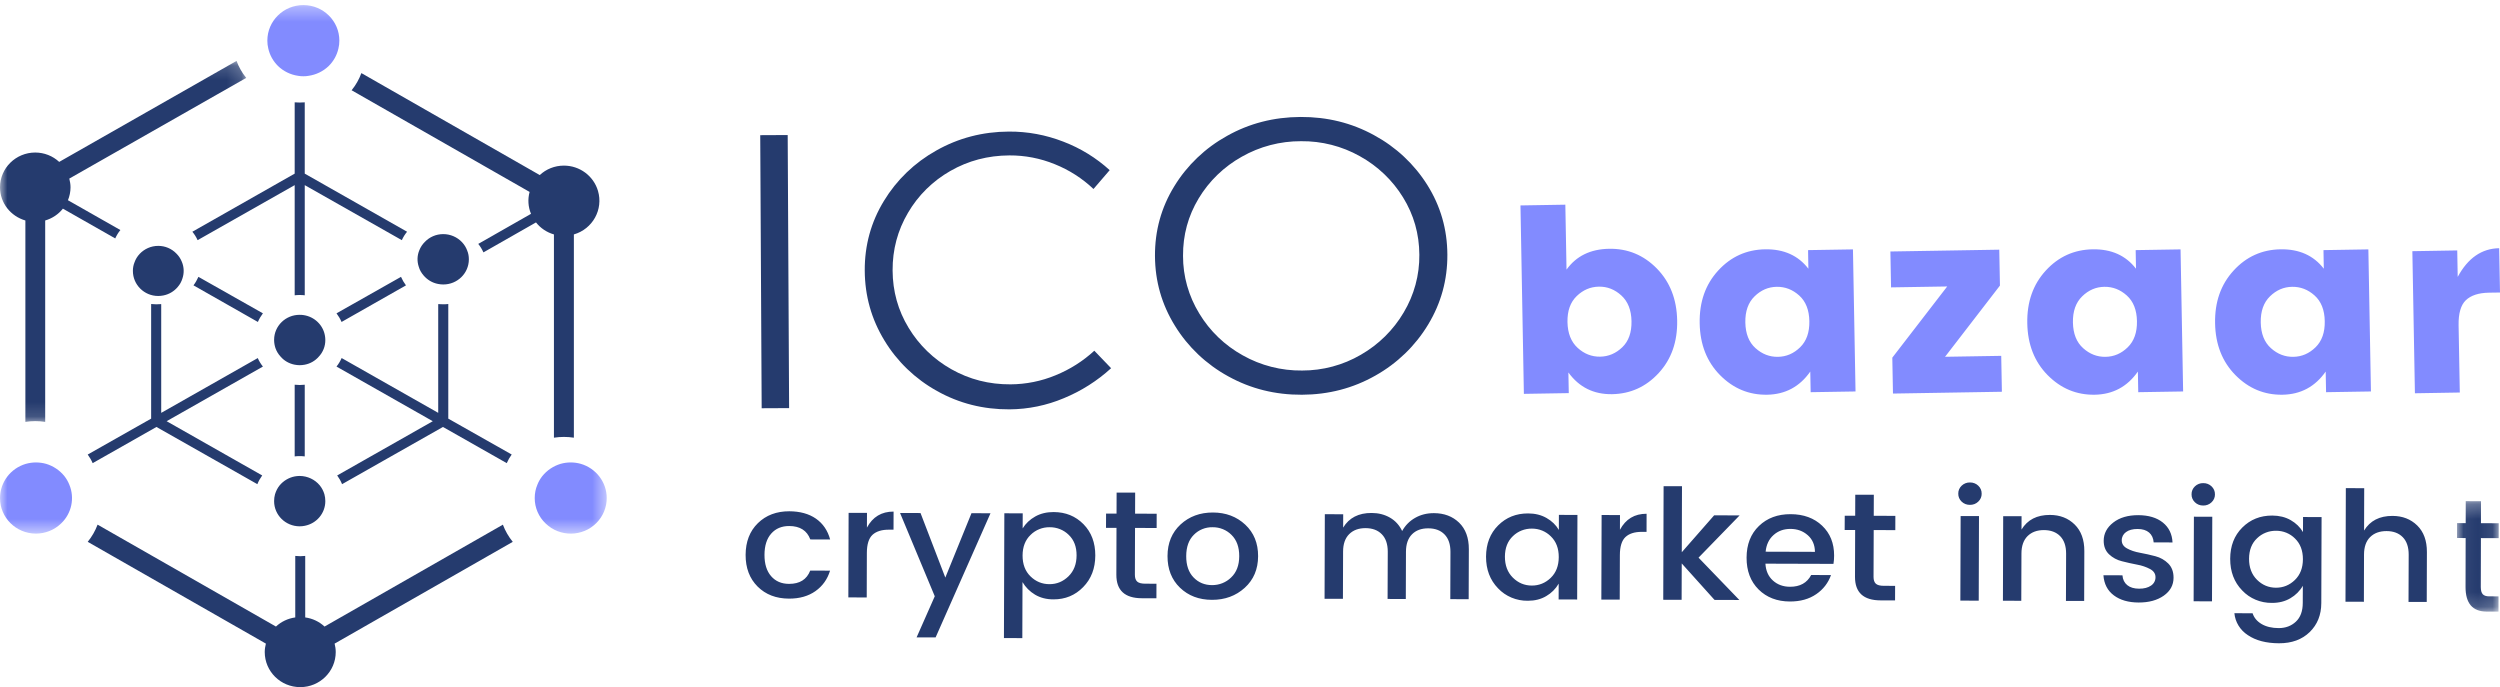 <?xml version="1.0" encoding="UTF-8"?>
<svg width="171px" height="47px" viewBox="0 0 171 47" version="1.1" xmlns="http://www.w3.org/2000/svg" xmlns:xlink="http://www.w3.org/1999/xlink">
    <!-- Generator: Sketch 49 (51002) - http://www.bohemiancoding.com/sketch -->
    <title>icobazaar</title>
    <desc>Created with Sketch.</desc>
    <defs>
        <polygon id="path-1" points="0 0.166 16.842 0.166 16.842 24.858 0 24.858"></polygon>
        <polygon id="path-3" points="8.61966433e-05 0.348 41.5 0.348 41.5 36.5 8.61966433e-05 36.5"></polygon>
        <polygon id="path-5" points="0.061 0.279 2.913 0.279 2.913 7.835 0.061 7.835"></polygon>
    </defs>
    <g id="Page-2" stroke="none" stroke-width="1" fill="none" fill-rule="evenodd">
        <g id="Streamity" transform="translate(-188, -14603)">
            <g id="Group-22" transform="translate(160, 14577)">
                <g id="Group-5">
                    <g id="icobazaar" transform="translate(28, 26)">
                        <path d="M17.632,24.491 L11.027,28.24 L11.027,20.801 C10.909,20.808 10.799,20.815 10.682,20.815 C10.565,20.815 10.448,20.808 10.338,20.795 L10.338,28.634 L6,31.09 C6.131,31.272 6.248,31.469 6.338,31.679 L10.702,29.204 L17.603,33.117 C17.686,32.906 17.804,32.704 17.935,32.521 L11.398,28.81 L17.983,25.073 C17.84,24.895 17.721,24.699 17.631,24.491 L17.632,24.491 Z M13.572,18.936 C13.481,19.14 13.371,19.337 13.234,19.518 L17.639,22.022 C17.729,21.812 17.846,21.615 17.983,21.432 L13.572,18.936 Z M29.973,19.424 C30.084,19.445 30.201,19.458 30.319,19.458 C31.284,19.46 32.068,18.692 32.07,17.743 L32.07,17.736 C32.07,17.526 32.035,17.329 31.959,17.146 C31.882,16.929 31.759,16.731 31.6,16.563 C31.268,16.213 30.804,16.013 30.318,16.013 C29.821,16.013 29.373,16.218 29.064,16.542 C28.898,16.704 28.769,16.898 28.684,17.112 C28.532,17.472 28.518,17.874 28.643,18.244 C28.705,18.468 28.822,18.665 28.974,18.842 C29.222,19.133 29.567,19.35 29.973,19.424 Z M27.429,18.936 L23.017,21.432 C23.154,21.615 23.272,21.812 23.363,22.022 L27.768,19.519 C27.632,19.338 27.519,19.143 27.429,18.937 L27.429,18.936 Z M23.017,25.073 L29.602,28.811 L23.064,32.52 C23.196,32.704 23.314,32.906 23.397,33.117 L30.298,29.204 L34.662,31.679 C34.752,31.471 34.866,31.272 35,31.089 L30.663,28.635 L30.663,20.794 C30.553,20.808 30.436,20.814 30.318,20.814 C30.202,20.814 30.091,20.808 29.974,20.8 L29.974,28.239 L23.368,24.49 C23.278,24.698 23.16,24.894 23.017,25.073 Z M22.162,22.707 C21.924,22.004 21.253,21.531 20.5,21.534 C19.538,21.528 18.755,22.291 18.749,23.237 L18.749,23.257 C18.749,23.446 18.784,23.636 18.839,23.806 C18.915,24.022 19.031,24.218 19.19,24.389 C19.432,24.673 19.769,24.87 20.156,24.945 C20.266,24.964 20.383,24.979 20.5,24.979 C20.618,24.979 20.735,24.964 20.845,24.945 C21.222,24.875 21.563,24.678 21.81,24.389 C22.099,24.081 22.256,23.675 22.252,23.257 C22.252,23.06 22.217,22.876 22.162,22.707 Z M19.128,33.199 C18.983,33.375 18.88,33.585 18.811,33.808 C18.769,33.961 18.748,34.119 18.749,34.278 C18.748,35.226 19.528,35.998 20.493,36 C20.611,36 20.729,35.989 20.844,35.965 C21.664,35.806 22.252,35.098 22.252,34.278 C22.252,34.115 22.231,33.958 22.19,33.808 C22.125,33.587 22.017,33.38 21.872,33.2 C21.535,32.794 21.032,32.559 20.5,32.555 C20.382,32.555 20.266,32.567 20.155,32.588 C19.742,32.67 19.384,32.893 19.128,33.199 Z M20.844,31.218 L20.844,26.315 C20.615,26.341 20.384,26.341 20.156,26.315 L20.156,31.218 C20.269,31.204 20.385,31.197 20.5,31.198 C20.618,31.198 20.734,31.204 20.845,31.218 L20.844,31.218 Z M20.844,7 C20.735,7.007 20.617,7.014 20.5,7.014 C20.383,7.014 20.266,7.007 20.156,7 L20.156,11.876 L13.157,15.851 C13.303,16.028 13.427,16.224 13.516,16.427 L20.156,12.663 L20.156,20.198 C20.266,20.184 20.383,20.178 20.5,20.178 C20.618,20.178 20.734,20.184 20.845,20.198 L20.845,12.663 L27.485,16.427 C27.578,16.22 27.698,16.026 27.844,15.851 L20.844,11.876 L20.844,7 Z" id="Fill-1" fill="#253B6E"></path>
                        <path d="M10.823,20.245 C10.94,20.245 11.055,20.231 11.165,20.211 C11.553,20.137 11.902,19.932 12.154,19.631 C12.306,19.459 12.417,19.256 12.481,19.037 C12.604,18.668 12.589,18.269 12.44,17.911 C12.356,17.698 12.228,17.505 12.065,17.344 C11.742,17.007 11.292,16.816 10.823,16.818 C10.326,16.818 9.875,17.027 9.555,17.364 C9.397,17.533 9.275,17.729 9.2,17.945 C9.125,18.131 9.088,18.33 9.09,18.531 C9.089,19.475 9.861,20.243 10.816,20.245 L10.823,20.245 Z M35.073,37.062 C34.785,36.708 34.558,36.313 34.397,35.887 L22.201,42.855 L22.198,42.856 C21.834,42.517 21.372,42.299 20.877,42.232 L20.877,38.025 C20.651,38.051 20.422,38.051 20.196,38.025 L20.196,42.232 C19.701,42.3 19.239,42.517 18.875,42.856 L18.873,42.855 L6.675,35.886 C6.515,36.312 6.287,36.707 6,37.061 L18.183,44.021 L18.187,44.023 C18.141,44.21 18.108,44.4 18.108,44.599 C18.108,45.925 19.195,47 20.537,47 C21.878,47 22.964,45.925 22.964,44.599 C22.964,44.4 22.933,44.209 22.887,44.023 L22.891,44.021 L35.074,37.061 L35.073,37.062 Z M38.571,11.328 C37.937,11.328 37.351,11.57 36.92,11.975 L24.718,5 C24.563,5.425 24.337,5.821 24.05,6.174 L36.225,13.128 C36.089,13.624 36.123,14.15 36.321,14.626 L32.712,16.683 C32.856,16.858 32.972,17.054 33.067,17.263 L36.662,15.213 C36.968,15.604 37.399,15.894 37.889,16.035 L37.889,29.938 C38.107,29.904 38.34,29.885 38.572,29.885 C38.804,29.885 39.036,29.904 39.253,29.938 L39.253,16.035 C40.541,15.662 41.279,14.327 40.901,13.054 C40.598,12.031 39.65,11.328 38.572,11.328 L38.571,11.328 Z" id="Fill-3" fill="#253B6E"></path>
                        <g id="Group-7" transform="translate(0, 4)">
                            <mask id="mask-2" fill="white">
                                <use xlink:href="#path-1"></use>
                            </mask>
                            <g id="Clip-6"></g>
                            <path d="M1.736,11.081 L1.736,24.858 C1.951,24.824 2.182,24.805 2.413,24.805 C2.644,24.805 2.874,24.824 3.091,24.858 L3.091,11.081 C3.571,10.942 3.993,10.659 4.302,10.272 L4.311,10.277 L7.882,12.308 C7.976,12.101 8.091,11.907 8.234,11.735 L4.648,9.696 L4.647,9.696 C4.759,9.422 4.824,9.123 4.824,8.81 C4.824,8.604 4.788,8.407 4.739,8.216 L4.743,8.214 L16.842,1.328 C16.558,0.979 16.334,0.586 16.179,0.166 L4.053,7.072 L4.049,7.074 C3.606,6.663 3.02,6.434 2.412,6.433 C1.081,6.433 0.001,7.498 -0,8.81 C-0,9.89 0.734,10.791 1.736,11.081" id="Fill-5" fill="#253B6E" mask="url(#mask-2)"></path>
                        </g>
                        <g id="Group-10">
                            <mask id="mask-4" fill="white">
                                <use xlink:href="#path-3"></use>
                            </mask>
                            <g id="Clip-9"></g>
                            <path d="M4.406,32.568 C4.084,32.169 3.648,31.875 3.155,31.727 C2.929,31.664 2.696,31.632 2.463,31.631 C2.221,31.631 1.992,31.666 1.77,31.727 C0.723,32.034 0.003,32.985 9.13043478e-05,34.065 C-0.003,35.407 1.097,36.497 2.454,36.499 C3.098,36.5 3.717,36.252 4.177,35.807 C4.899,35.121 5.123,34.07 4.743,33.155 C4.659,32.944 4.546,32.746 4.406,32.568 M39.728,31.727 C39.276,31.599 38.797,31.599 38.345,31.727 C37.851,31.875 37.415,32.168 37.093,32.567 C36.955,32.744 36.838,32.943 36.756,33.156 C36.637,33.436 36.575,33.743 36.575,34.065 C36.573,34.723 36.843,35.353 37.323,35.808 C38.294,36.747 39.851,36.728 40.799,35.769 C41.25,35.313 41.501,34.701 41.5,34.065 C41.5,32.964 40.752,32.027 39.728,31.727 M19.013,4.512 C19.379,4.867 19.864,5.113 20.404,5.188 C20.514,5.209 20.632,5.216 20.75,5.216 C20.868,5.216 20.985,5.209 21.096,5.188 C21.62,5.115 22.108,4.878 22.486,4.512 C22.811,4.19 23.046,3.78 23.149,3.315 C23.191,3.144 23.212,2.967 23.212,2.782 C23.214,1.439 22.114,0.35 20.755,0.348 L20.75,0.348 C19.391,0.346 18.288,1.433 18.287,2.775 L18.287,2.782 C18.287,2.967 18.308,3.144 18.35,3.314 C18.453,3.78 18.688,4.189 19.014,4.512" id="Fill-8" fill="#828BFF" mask="url(#mask-4)"></path>
                        </g>
                        <path d="M72.145,11.23 C71.162,10.828 70.105,10.624 69.04,10.63 C67.571,10.637 66.227,10.992 65.004,11.693 C63.799,12.38 62.8,13.366 62.108,14.553 C61.397,15.759 61.047,17.075 61.054,18.5 C61.061,19.926 61.426,21.232 62.149,22.422 C62.858,23.6 63.867,24.575 65.075,25.256 C66.304,25.951 67.653,26.298 69.122,26.289 C70.177,26.283 71.221,26.074 72.193,25.672 C73.176,25.274 74.076,24.703 74.851,23.989 L76,25.185 C75.055,26.049 73.963,26.743 72.773,27.234 C71.596,27.731 70.33,27.992 69.049,28 C67.253,28.009 65.6,27.59 64.09,26.743 C62.604,25.919 61.364,24.727 60.493,23.286 C59.606,21.83 59.158,20.237 59.149,18.509 C59.139,16.781 59.576,15.193 60.458,13.746 C61.328,12.309 62.564,11.12 64.044,10.295 C65.555,9.441 67.209,9.009 69.004,9 C70.292,8.993 71.535,9.224 72.736,9.69 C73.907,10.138 74.981,10.799 75.903,11.638 L74.794,12.927 C74.029,12.201 73.13,11.625 72.145,11.23 L72.145,11.23 Z M52,9.246 L52.098,27.924 L53.975,27.915 L53.878,9.237 L52,9.246 Z" id="Fill-11" fill="#253B6E"></path>
                        <path d="M93.984,9.245 C95.484,10.056 96.741,11.233 97.634,12.661 C98.535,14.1 98.991,15.683 99,17.411 C99.01,19.139 98.571,20.736 97.684,22.201 C96.811,23.652 95.565,24.855 94.071,25.693 C92.55,26.555 90.877,26.992 89.051,27 C87.224,27.009 85.546,26.59 84.015,25.743 C82.512,24.921 81.254,23.729 80.368,22.287 C79.465,20.831 79.009,19.238 79,17.51 C78.991,15.782 79.429,14.194 80.318,12.746 C81.194,11.309 82.439,10.12 83.93,9.295 C85.451,8.44 87.125,8.01 88.952,8 C90.779,7.991 92.454,8.406 93.985,9.245 M84.937,10.72 C83.718,11.402 82.703,12.384 81.992,13.566 C81.268,14.765 80.911,16.076 80.919,17.501 C80.915,18.892 81.302,20.257 82.034,21.45 C82.752,22.641 83.777,23.626 85.008,24.308 C86.241,25.003 87.644,25.361 89.068,25.344 C90.48,25.346 91.866,24.974 93.078,24.268 C94.295,23.57 95.304,22.575 96.008,21.381 C96.728,20.18 97.099,18.811 97.083,17.42 C97.075,15.995 96.703,14.688 95.966,13.497 C95.246,12.324 94.226,11.353 93.007,10.68 C91.785,9.995 90.397,9.642 88.988,9.658 C87.566,9.653 86.167,10.02 84.937,10.72" id="Fill-13" fill="#253B6E"></path>
                        <path d="M168.075,17.129 L168.107,18.941 C168.802,17.652 169.748,16.997 170.944,16.977 L171,20.008 L170.246,20.019 C169.539,20.031 169.012,20.203 168.664,20.534 C168.32,20.865 168.153,21.437 168.168,22.249 L168.25,26.848 L165.18,26.9 L165.005,17.181 L168.075,17.129 L168.075,17.129 Z M152.905,25.659 C152.003,24.745 151.537,23.562 151.512,22.11 C151.485,20.659 151.905,19.459 152.775,18.51 C153.642,17.56 154.714,17.074 155.988,17.053 C157.264,17.032 158.251,17.474 158.948,18.38 L158.926,17.108 L161.996,17.058 L162.172,26.776 L159.103,26.826 L159.077,25.415 C158.353,26.451 157.369,26.978 156.125,26.999 C154.881,27.019 153.807,26.572 152.905,25.659 Z M158.383,23.755 C158.817,23.33 159.028,22.734 159.013,21.967 C159,21.201 158.768,20.616 158.318,20.211 C157.867,19.806 157.355,19.609 156.78,19.618 C156.205,19.627 155.701,19.845 155.265,20.271 C154.831,20.696 154.62,21.292 154.635,22.059 C154.649,22.825 154.881,23.41 155.331,23.814 C155.781,24.219 156.294,24.418 156.868,24.407 C157.442,24.398 157.947,24.18 158.382,23.755 L158.383,23.755 Z M140.058,25.659 C139.157,24.745 138.692,23.562 138.666,22.11 C138.639,20.659 139.059,19.459 139.928,18.51 C140.797,17.56 141.869,17.074 143.142,17.053 C144.418,17.032 145.404,17.474 146.102,18.38 L146.08,17.108 L149.15,17.058 L149.326,26.776 L146.256,26.826 L146.231,25.415 C145.507,26.451 144.523,26.978 143.279,26.999 C142.034,27.019 140.961,26.572 140.059,25.659 L140.058,25.659 Z M145.536,23.755 C145.972,23.33 146.182,22.734 146.168,21.967 C146.154,21.201 145.922,20.616 145.472,20.211 C145.021,19.806 144.509,19.609 143.935,19.618 C143.36,19.627 142.855,19.845 142.42,20.271 C141.984,20.696 141.774,21.292 141.788,22.059 C141.803,22.825 142.034,23.41 142.486,23.814 C142.935,24.219 143.448,24.418 144.02,24.407 C144.596,24.398 145.101,24.18 145.536,23.755 Z M136.75,17.078 L136.796,19.533 L133.042,24.404 L136.884,24.34 L136.929,26.796 L129.479,26.92 L129.434,24.464 L133.189,19.594 L129.348,19.657 L129.303,17.202 L136.75,17.078 Z M117.651,25.659 C116.749,24.745 116.283,23.562 116.258,22.11 C116.231,20.659 116.65,19.459 117.52,18.51 C118.388,17.56 119.461,17.074 120.734,17.053 C122.01,17.032 122.997,17.474 123.693,18.38 L123.672,17.108 L126.742,17.058 L126.918,26.776 L123.849,26.826 L123.823,25.415 C123.099,26.451 122.115,26.978 120.872,26.999 C119.627,27.019 118.553,26.572 117.651,25.659 Z M123.128,23.755 C123.564,23.33 123.774,22.734 123.76,21.967 C123.746,21.201 123.514,20.616 123.064,20.211 C122.613,19.806 122.1,19.609 121.527,19.618 C120.951,19.627 120.447,19.845 120.012,20.271 C119.577,20.696 119.367,21.292 119.381,22.059 C119.395,22.825 119.627,23.41 120.077,23.814 C120.527,24.219 121.04,24.418 121.614,24.407 C122.188,24.398 122.693,24.18 123.128,23.755 Z M107.15,18.442 C107.816,17.513 108.786,17.039 110.06,17.017 C111.335,16.995 112.422,17.445 113.326,18.364 C114.227,19.285 114.693,20.47 114.718,21.921 C114.745,23.373 114.324,24.569 113.456,25.514 C112.587,26.458 111.524,26.939 110.267,26.962 C109.011,26.982 108.014,26.488 107.278,25.477 L107.304,26.889 L104.233,26.94 L104,14.052 L107.069,14 L107.15,18.442 Z M110.964,23.753 C111.399,23.334 111.609,22.74 111.595,21.973 C111.582,21.207 111.348,20.619 110.899,20.209 C110.449,19.798 109.936,19.597 109.362,19.607 C108.787,19.616 108.282,19.831 107.848,20.251 C107.412,20.67 107.202,21.263 107.215,22.029 C107.23,22.795 107.462,23.384 107.912,23.795 C108.362,24.205 108.874,24.405 109.449,24.396 C110.024,24.387 110.529,24.171 110.964,23.752 L110.964,23.753 Z" id="Fill-15" fill="#828BFF"></path>
                        <path d="M161.712,33.392 L161.703,36.29 C162.111,35.62 162.758,35.285 163.648,35.288 C164.332,35.29 164.894,35.508 165.339,35.944 C165.782,36.379 166.003,36.984 166,37.761 L165.989,41.174 L164.743,41.171 L164.754,37.935 C164.754,37.42 164.62,37.019 164.35,36.744 C164.079,36.466 163.707,36.326 163.236,36.326 C162.766,36.326 162.393,36.462 162.115,36.738 C161.84,37.013 161.7,37.41 161.699,37.928 L161.69,41.161 L160.431,41.158 L160.455,33.389 L161.712,33.392 Z M153.366,40.386 C152.816,39.822 152.543,39.099 152.545,38.221 C152.548,37.343 152.824,36.629 153.375,36.082 C153.923,35.535 154.606,35.262 155.422,35.264 C155.9,35.266 156.32,35.369 156.684,35.577 C157.046,35.785 157.327,36.057 157.524,36.394 L157.528,35.364 L158.796,35.369 L158.777,41.248 C158.775,42.06 158.51,42.722 157.983,43.234 C157.456,43.747 156.756,44.003 155.881,44 C155.005,43.997 154.296,43.811 153.754,43.444 C153.226,43.102 152.888,42.551 152.832,41.943 L154.078,41.948 C154.173,42.248 154.375,42.493 154.687,42.68 C154.999,42.865 155.391,42.96 155.861,42.962 C156.332,42.962 156.723,42.816 157.036,42.524 C157.35,42.231 157.508,41.804 157.509,41.244 L157.514,40.067 C157.313,40.418 157.019,40.713 156.661,40.92 C156.301,41.134 155.882,41.24 155.403,41.238 C154.628,41.249 153.884,40.939 153.366,40.386 Z M156.968,39.673 C157.333,39.32 157.517,38.846 157.519,38.252 C157.519,37.656 157.34,37.184 156.977,36.833 C156.641,36.493 156.172,36.3 155.683,36.304 C155.197,36.298 154.728,36.482 154.386,36.815 C154.021,37.156 153.838,37.626 153.835,38.221 C153.834,38.816 154.015,39.292 154.377,39.655 C154.741,40.017 155.171,40.196 155.671,40.2 C156.171,40.201 156.604,40.025 156.968,39.673 Z M151.503,33.814 C151.507,34.02 151.422,34.217 151.268,34.359 C151.117,34.504 150.911,34.584 150.699,34.578 C150.486,34.582 150.281,34.502 150.132,34.356 C149.98,34.212 149.897,34.015 149.902,33.81 C149.898,33.605 149.982,33.408 150.135,33.264 C150.286,33.119 150.491,33.04 150.704,33.046 C150.917,33.042 151.122,33.122 151.271,33.267 C151.424,33.411 151.508,33.609 151.502,33.814 L151.503,33.814 Z M150.044,41.128 L150.063,35.342 L151.32,35.346 L151.301,41.131 L150.044,41.128 Z M143.893,36.984 C143.894,36.494 144.112,36.081 144.547,35.742 C144.982,35.404 145.553,35.236 146.258,35.237 C146.964,35.241 147.524,35.408 147.938,35.741 C148.353,36.075 148.573,36.529 148.601,37.103 L147.311,37.1 C147.29,36.813 147.185,36.587 146.999,36.426 C146.811,36.265 146.55,36.183 146.212,36.182 C145.874,36.181 145.608,36.253 145.417,36.396 C145.231,36.528 145.122,36.739 145.128,36.962 C145.128,37.196 145.248,37.381 145.491,37.513 C145.732,37.648 146.028,37.747 146.377,37.81 C146.727,37.875 147.074,37.952 147.424,38.044 C147.773,38.136 148.067,38.304 148.31,38.545 C148.552,38.788 148.672,39.112 148.671,39.518 C148.669,40.022 148.446,40.431 148,40.745 C147.554,41.058 146.983,41.214 146.284,41.212 C145.584,41.21 145.019,41.047 144.588,40.724 C144.154,40.4 143.917,39.941 143.874,39.347 L145.175,39.351 C145.197,39.638 145.306,39.862 145.504,40.024 C145.702,40.185 145.972,40.265 146.314,40.266 C146.655,40.268 146.927,40.196 147.131,40.054 C147.326,39.925 147.441,39.71 147.436,39.482 C147.437,39.244 147.315,39.06 147.074,38.926 C146.798,38.78 146.498,38.677 146.187,38.623 C145.835,38.556 145.486,38.478 145.14,38.389 C144.805,38.308 144.499,38.143 144.254,37.91 C144.012,37.677 143.891,37.368 143.893,36.984 Z M138.275,35.308 L138.272,36.222 C138.678,35.552 139.326,35.218 140.217,35.221 C140.9,35.222 141.463,35.441 141.907,35.877 C142.35,36.312 142.571,36.918 142.568,37.695 L142.557,41.106 L141.311,41.102 L141.322,37.87 C141.323,37.351 141.188,36.954 140.918,36.676 C140.647,36.399 140.275,36.259 139.805,36.258 C139.334,36.257 138.962,36.395 138.684,36.67 C138.409,36.946 138.268,37.342 138.267,37.859 L138.256,41.094 L137,41.09 L137.018,35.306 L138.275,35.308 Z M135.546,33.768 C135.551,33.973 135.465,34.172 135.311,34.313 C135.161,34.459 134.956,34.537 134.742,34.532 C134.53,34.537 134.325,34.456 134.175,34.311 C134.023,34.167 133.94,33.969 133.946,33.764 C133.941,33.558 134.026,33.362 134.179,33.219 C134.329,33.075 134.535,32.995 134.748,33 C134.96,32.997 135.165,33.076 135.315,33.222 C135.468,33.365 135.551,33.563 135.545,33.768 L135.546,33.768 Z M134.088,41.081 L134.107,35.297 L135.363,35.301 L135.345,41.086 L134.088,41.081 Z M129.639,36.261 L128.161,36.256 L128.15,39.459 C128.15,39.675 128.203,39.829 128.309,39.927 C128.415,40.021 128.596,40.07 128.855,40.07 L129.626,40.072 L129.622,41.068 L128.631,41.066 C127.461,41.063 126.879,40.526 126.882,39.455 L126.892,36.253 L126.175,36.251 L126.18,35.274 L126.895,35.277 L126.9,33.838 L128.169,33.842 L128.164,35.28 L129.642,35.285 L129.639,36.261 Z M122.433,41.143 C121.551,41.14 120.836,40.865 120.286,40.318 C119.736,39.77 119.462,39.045 119.466,38.143 C119.468,37.239 119.75,36.517 120.311,35.977 C120.87,35.436 121.594,35.166 122.48,35.169 C123.365,35.172 124.084,35.435 124.633,35.957 C125.183,36.48 125.456,37.162 125.453,38.002 C125.453,38.205 125.438,38.394 125.409,38.569 L120.755,38.555 C120.782,39.038 120.952,39.423 121.265,39.706 C121.576,39.99 121.968,40.133 122.436,40.135 C123.12,40.137 123.603,39.868 123.884,39.331 L125.24,39.334 C125.058,39.862 124.705,40.319 124.233,40.639 C123.745,40.976 123.146,41.144 122.433,41.143 Z M123.649,36.606 C123.327,36.321 122.934,36.179 122.471,36.177 C122.008,36.176 121.62,36.316 121.307,36.599 C120.993,36.881 120.815,37.261 120.769,37.736 L124.143,37.746 C124.136,37.27 123.972,36.89 123.65,36.606 L123.649,36.606 Z M115.023,41.027 L113.766,41.024 L113.79,33.255 L115.048,33.258 L115.034,37.773 L117.247,35.249 L118.99,35.253 L116.18,38.144 L118.971,41.039 L117.273,41.033 L115.031,38.539 L115.023,41.027 Z M110.807,35.23 L110.804,36.238 C111.197,35.503 111.804,35.139 112.627,35.141 L112.624,36.38 L112.304,36.379 C111.812,36.378 111.438,36.495 111.183,36.732 C110.929,36.969 110.801,37.382 110.799,37.97 L110.789,41.015 L109.532,41.011 L109.55,35.227 L110.808,35.23 L110.807,35.23 Z M102.466,40.24 C101.917,39.675 101.643,38.953 101.645,38.075 C101.65,37.197 101.925,36.483 102.475,35.936 C103.023,35.389 103.707,35.116 104.523,35.118 C105,35.118 105.421,35.223 105.784,35.431 C106.147,35.638 106.428,35.91 106.625,36.248 L106.628,35.218 L107.897,35.222 L107.878,41.006 L106.61,41.003 L106.614,39.921 C106.412,40.272 106.119,40.567 105.761,40.774 C105.401,40.988 104.982,41.093 104.504,41.092 C103.729,41.103 102.985,40.793 102.466,40.24 Z M106.069,39.527 C106.435,39.173 106.617,38.7 106.619,38.106 C106.621,37.51 106.44,37.037 106.078,36.687 C105.741,36.347 105.273,36.154 104.784,36.157 C104.298,36.151 103.829,36.335 103.486,36.668 C103.122,37.011 102.939,37.479 102.936,38.074 C102.935,38.669 103.115,39.146 103.477,39.508 C103.841,39.87 104.272,40.05 104.772,40.053 C105.272,40.054 105.704,39.878 106.069,39.527 Z M91.875,35.176 L91.871,36.089 C92.278,35.417 92.926,35.084 93.816,35.087 C94.287,35.087 94.704,35.194 95.072,35.405 C95.439,35.616 95.717,35.921 95.907,36.321 C96.122,35.936 96.418,35.635 96.798,35.42 C97.176,35.205 97.605,35.097 98.083,35.099 C98.781,35.101 99.354,35.318 99.801,35.748 C100.248,36.18 100.472,36.79 100.469,37.571 L100.457,40.985 L99.2,40.982 L99.211,37.747 C99.211,37.231 99.077,36.832 98.806,36.555 C98.536,36.278 98.164,36.138 97.694,36.138 C97.223,36.136 96.852,36.273 96.579,36.548 C96.306,36.824 96.169,37.221 96.168,37.739 L96.157,40.972 L94.911,40.969 L94.923,37.735 C94.923,37.217 94.788,36.82 94.516,36.543 C94.247,36.265 93.875,36.126 93.405,36.124 C92.934,36.124 92.561,36.259 92.283,36.536 C92.008,36.811 91.868,37.208 91.867,37.726 L91.856,40.959 L90.6,40.956 L90.618,35.172 L91.875,35.175 L91.875,35.176 Z M82.898,41.029 C82.012,41.027 81.282,40.75 80.71,40.199 C80.139,39.647 79.855,38.926 79.858,38.033 C79.86,37.141 80.159,36.421 80.751,35.872 C81.345,35.326 82.084,35.053 82.966,35.055 C83.847,35.059 84.584,35.334 85.175,35.886 C85.763,36.436 86.058,37.157 86.054,38.046 C86.051,38.935 85.746,39.655 85.139,40.207 C84.53,40.758 83.783,41.032 82.897,41.029 L82.898,41.029 Z M84.208,39.5 C84.577,39.151 84.762,38.665 84.763,38.042 C84.766,37.419 84.589,36.934 84.234,36.586 C83.898,36.247 83.428,36.056 82.94,36.062 C82.456,36.052 81.99,36.241 81.659,36.58 C81.313,36.925 81.139,37.411 81.137,38.038 C81.135,38.663 81.303,39.151 81.64,39.498 C81.976,39.846 82.396,40.02 82.899,40.022 C83.392,40.027 83.865,39.839 84.208,39.5 Z M79.114,36.116 L77.636,36.11 L77.626,39.312 C77.626,39.53 77.679,39.685 77.784,39.781 C77.891,39.876 78.072,39.924 78.331,39.924 L79.102,39.927 L79.099,40.923 L78.107,40.92 C76.937,40.918 76.355,40.381 76.359,39.31 L76.368,36.108 L75.651,36.104 L75.655,35.128 L76.371,35.13 L76.376,33.693 L77.645,33.696 L77.64,35.135 L79.117,35.139 L79.114,36.114 L79.114,36.116 Z M72.071,35.025 C72.888,35.027 73.566,35.303 74.109,35.853 C74.651,36.404 74.92,37.12 74.918,37.997 C74.915,38.877 74.64,39.597 74.088,40.158 C73.54,40.72 72.861,41.001 72.053,40.997 C71.575,40.997 71.156,40.888 70.797,40.675 C70.44,40.462 70.145,40.166 69.939,39.815 L69.927,43.647 L68.669,43.644 L68.697,35.109 L69.954,35.112 L69.95,36.142 C70.157,35.806 70.442,35.536 70.807,35.33 C71.171,35.124 71.593,35.024 72.072,35.024 L72.071,35.025 Z M73.083,39.421 C73.452,39.06 73.636,38.585 73.638,37.99 C73.641,37.395 73.46,36.925 73.097,36.581 C72.756,36.245 72.287,36.058 71.797,36.062 C71.306,36.055 70.835,36.245 70.494,36.584 C70.129,36.933 69.946,37.404 69.944,38 C69.943,38.595 70.124,39.07 70.486,39.424 C70.849,39.778 71.279,39.956 71.78,39.957 C72.281,39.959 72.714,39.78 73.083,39.421 Z M63.938,40.785 L61.564,35.088 L62.964,35.092 L64.66,39.507 L66.449,35.103 L67.75,35.107 L63.995,43.6 L62.695,43.597 L63.938,40.785 Z M59.302,35.082 L59.298,36.089 C59.691,35.355 60.298,34.991 61.121,34.992 L61.117,36.231 L60.799,36.23 C60.306,36.229 59.933,36.347 59.677,36.583 C59.423,36.822 59.295,37.234 59.293,37.821 L59.284,40.866 L58.027,40.863 L58.045,35.078 L59.303,35.082 L59.302,35.082 Z M51.82,40.12 C51.271,39.572 50.997,38.85 51,37.951 C51.004,37.05 51.283,36.328 51.84,35.784 C52.396,35.241 53.112,34.97 53.987,34.971 C54.723,34.975 55.33,35.143 55.81,35.475 C56.29,35.81 56.615,36.285 56.782,36.901 L55.425,36.897 C55.199,36.288 54.719,35.983 53.983,35.98 C53.469,35.979 53.058,36.15 52.753,36.496 C52.447,36.841 52.293,37.326 52.291,37.95 C52.289,38.571 52.439,39.059 52.744,39.41 C53.047,39.76 53.456,39.936 53.971,39.937 C54.7,39.94 55.183,39.637 55.42,39.027 L56.776,39.033 C56.597,39.62 56.266,40.086 55.779,40.431 C55.292,40.776 54.688,40.948 53.968,40.946 C53.086,40.943 52.371,40.668 51.82,40.12 Z" id="Fill-17" fill="#253B6E"></path>
                        <g id="Group-21" transform="translate(168, 34)">
                            <mask id="mask-6" fill="white">
                                <use xlink:href="#path-5"></use>
                            </mask>
                            <g id="Clip-20"></g>
                            <path d="M2.91,2.81 L1.695,2.806 L1.686,6.151 C1.686,6.378 1.73,6.542 1.816,6.64 C1.904,6.74 2.052,6.791 2.266,6.791 L2.9,6.792 L2.897,7.835 L2.081,7.833 C1.118,7.828 0.641,7.267 0.643,6.148 L0.65,2.803 L0.061,2.799 L0.064,1.78 L0.653,1.783 L0.657,0.279 L1.701,0.282 L1.697,1.786 L2.913,1.791 L2.91,2.811 L2.91,2.81 Z" id="Fill-19" fill="#253B6E" mask="url(#mask-6)"></path>
                        </g>
                    </g>
                </g>
            </g>
        </g>
    </g>
</svg>